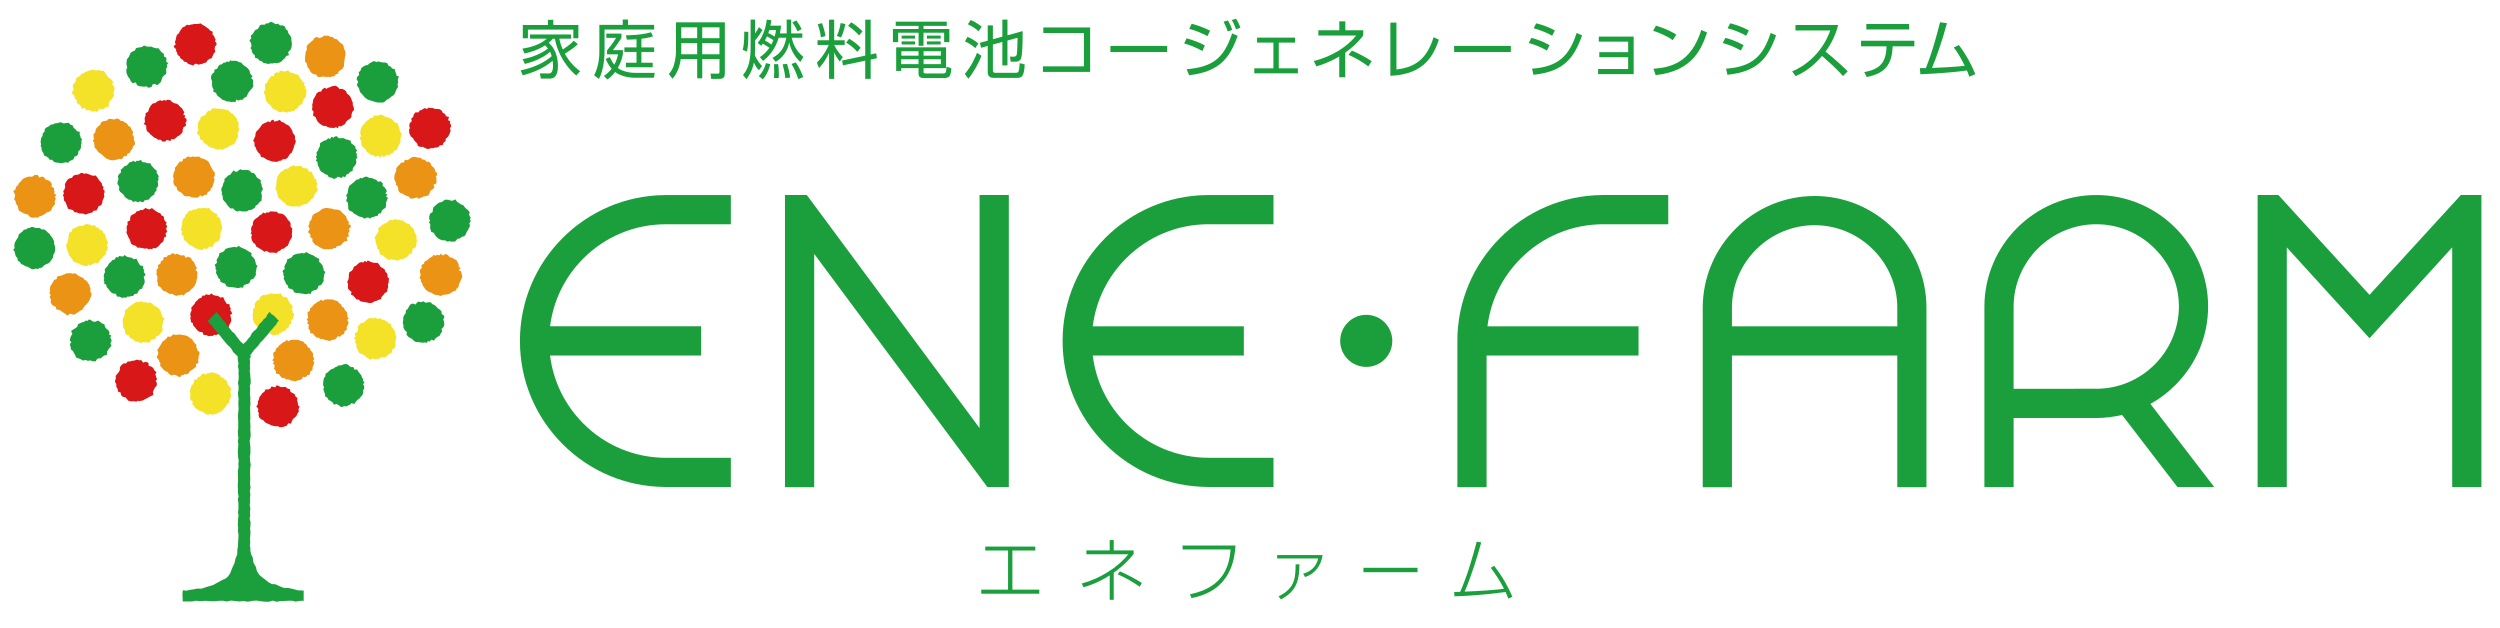 <?xml version="1.0" encoding="utf-8"?>
<!-- Generator: Adobe Illustrator 15.1.0, SVG Export Plug-In . SVG Version: 6.00 Build 0)  -->
<!DOCTYPE svg PUBLIC "-//W3C//DTD SVG 1.1//EN" "http://www.w3.org/Graphics/SVG/1.1/DTD/svg11.dtd">
<svg version="1.1" id="レイヤー_1" xmlns="http://www.w3.org/2000/svg" xmlns:xlink="http://www.w3.org/1999/xlink" x="0px"
	 y="0px" width="313px" height="78.667px" viewBox="0 0 313 78.667" enable-background="new 0 0 313 78.667" xml:space="preserve">
<path fill="#1A9F3C" d="M72.349,5.517c-0.567,0.575-1.471,1.103-1.639,1.199c0.728,1.327,1.583,1.943,1.919,2.191l-0.488,0.552
	c-1.791-1.568-2.454-3.422-2.671-4.614h-0.264c-0.119,0.152-0.231,0.28-0.504,0.504c0.32,0.312,1.152,1.119,1.152,2.926
	c0,0.464-0.057,1.567-1.016,1.567h-1.12l-0.128-0.655l1.048,0.008c0.224,0,0.6,0.008,0.6-0.96c0-0.224-0.04-0.544-0.056-0.631
	c-0.647,0.567-1.791,1.327-3.734,1.822l-0.264-0.615c1.871-0.384,3.15-1.12,3.893-1.783c-0.079-0.288-0.175-0.48-0.208-0.544
	c-0.606,0.544-1.63,1.136-3.157,1.519l-0.279-0.591c1.599-0.32,2.582-0.88,3.174-1.336c-0.136-0.167-0.248-0.28-0.367-0.399
	c-0.776,0.519-1.663,0.831-2.575,1.015l-0.264-0.6c0.96-0.152,2.127-0.447,3.063-1.247h-2.103V4.317h5.133v0.528h-1.472
	c0.145,0.672,0.336,1.119,0.432,1.344c0.16-0.097,0.856-0.528,1.375-1.08L72.349,5.517z M68.599,3.126V2.479h0.672v0.647h3.142
	v1.663h-0.631V3.702h-5.686v1.087h-0.64V3.126H68.599z"/>
<path fill="#1A9F3C" d="M77.967,3.11V2.447h0.664V3.11h3.27v0.592h-6.212v2.782c0,0.368-0.048,2.231-0.704,3.399l-0.6-0.456
	c0.464-0.911,0.655-1.895,0.655-2.927V3.11H77.967z M81.981,9.123l-0.12,0.608h-2.446c-0.936,0-1.847-0.304-2.406-0.712
	C76.6,9.555,76.24,9.81,76.041,9.947l-0.432-0.448c0.239-0.16,0.591-0.392,0.966-0.888c-0.398-0.464-0.614-0.927-0.742-1.239
	l0.527-0.216c0.088,0.216,0.232,0.552,0.552,0.944c0.313-0.584,0.408-1.016,0.472-1.295H76V6.317
	c0.271-0.313,0.855-1.088,1.136-1.575h-1.224V4.206h1.895v0.527c-0.247,0.432-0.816,1.224-1.071,1.544h1.248v0.511
	c-0.064,0.336-0.185,0.936-0.641,1.728c0.328,0.247,1.144,0.607,2.191,0.607H81.981z M80.302,5.933h1.599V6.5h-1.599v1.352h1.415
	v0.567h-3.352V7.852h1.329V6.5h-1.52V5.933h1.52V4.917c-0.656,0.04-0.896,0.04-1.216,0.04l-0.113-0.535
	c0.313-0.009,1.881-0.009,3.144-0.384l0.24,0.52c-0.28,0.08-0.688,0.208-1.447,0.295V5.933z"/>
<path fill="#1A9F3C" d="M90.749,9.203c0,0.584-0.359,0.672-0.632,0.672h-1.079l-0.08-0.664l0.936,0.016
	c0.136,0,0.185-0.096,0.185-0.216V7.396h-2.159v2.407h-0.632V7.396h-2.063c-0.145,1.16-0.584,1.975-1.031,2.463l-0.456-0.584
	c0.184-0.224,0.479-0.591,0.64-1.135c0.16-0.568,0.256-1.223,0.256-1.656V2.798h6.116V9.203z M87.287,5.389h-1.991V6.38
	c0,0.287,0,0.32-0.008,0.415h1.999V5.389z M87.287,3.421h-1.991v1.359h1.991V3.421z M90.078,3.421h-2.159v1.359h2.159V3.421z
	 M90.078,5.389h-2.159v1.407h2.159V5.389z"/>
<path fill="#1A9F3C" d="M92.985,6.245c0.072-0.264,0.2-0.776,0.2-2.279l0.504,0.024c0,1.319-0.024,1.767-0.168,2.47L92.985,6.245z
	 M93.024,9.387c0.345-0.432,0.952-1.199,0.952-3.31V2.455h0.56v1.727c0.104-0.128,0.192-0.248,0.488-0.792l0.432,0.368
	c-0.12,0.192-0.439,0.752-0.92,1.304v1.023c0,0.256-0.008,0.583-0.023,0.848c0.04,0.095,0.344,0.775,0.896,1.342l-0.4,0.528
	c-0.151-0.176-0.335-0.384-0.623-0.967c-0.2,1.103-0.735,1.815-0.936,2.079L93.024,9.387z M94.864,5.38
	C95.528,4.549,95.872,3.518,96,2.455l0.575,0.072c-0.048,0.312-0.071,0.472-0.12,0.687h1.336c-0.032,0.296-0.064,0.568-0.152,0.968
	h0.855V2.455h0.56v1.599c0,0.032,0,0.08,0.009,0.128h1.391v0.544h-1.327c0.096,0.504,0.416,1.583,1.463,2.398l-0.399,0.632
	c-0.416-0.4-1.096-1.151-1.383-2.439c-0.208,1.12-0.88,1.959-1.695,2.423l-0.4-0.496c0.696-0.376,1.479-0.967,1.728-2.518h-0.943
	c-0.479,1.535-1.264,2.35-1.967,2.902l-0.392-0.472c0.231-0.16,0.679-0.447,1.19-1.167c-0.224-0.168-0.455-0.313-0.823-0.521
	c-0.056,0.08-0.096,0.128-0.2,0.264L94.864,5.38z M95.007,9.546c0.433-0.488,0.68-0.912,0.904-1.647l0.535,0.144
	c-0.359,1.239-0.735,1.655-0.943,1.879L95.007,9.546z M96.823,5.028c-0.24-0.168-0.592-0.367-0.8-0.471
	c-0.048,0.111-0.119,0.272-0.256,0.504c0.272,0.135,0.624,0.383,0.799,0.519C96.639,5.444,96.703,5.333,96.823,5.028 M96.311,3.766
	c-0.024,0.08-0.048,0.168-0.12,0.376c0.185,0.08,0.56,0.272,0.792,0.432c0.096-0.312,0.144-0.568,0.184-0.808H96.311z M96.887,9.771
	c0.023-0.2,0.048-0.392,0.048-0.848c0-0.44-0.024-0.655-0.04-0.879l0.527-0.016c0.072,0.424,0.088,0.952,0.088,1.383
	c0,0.144-0.008,0.248-0.016,0.352L96.887,9.771z M98.317,9.771c-0.055-0.72-0.263-1.447-0.335-1.711l0.552-0.072
	c0.112,0.336,0.336,1.127,0.392,1.735L98.317,9.771z M99.958,9.907c-0.28-0.808-0.496-1.28-0.864-1.903l0.544-0.184
	c0.152,0.224,0.592,0.895,0.928,1.823L99.958,9.907z M99.837,3.917c-0.112-0.296-0.4-0.815-0.632-1.104l0.486-0.263
	c0.289,0.376,0.465,0.647,0.673,1.111L99.837,3.917z"/>
<path fill="#1A9F3C" d="M102.353,5.628V5.045h1.447V2.462h0.64v2.583h1.312v0.583h-1.312v0.009c0.328,0.631,0.592,1.023,1.079,1.511
	l-0.384,0.567c-0.367-0.495-0.527-0.775-0.695-1.135v3.294h-0.64V6.612c-0.399,0.856-0.76,1.367-1.255,1.919l-0.272-0.688
	c0.928-0.919,1.392-1.983,1.487-2.215H102.353z M102.777,4.669c-0.073-0.584-0.176-1-0.392-1.631l0.526-0.144
	c0.208,0.552,0.345,1.047,0.441,1.615L102.777,4.669z M104.776,4.501c0.319-0.679,0.439-1.399,0.479-1.615l0.584,0.12
	c-0.168,0.856-0.376,1.351-0.536,1.679L104.776,4.501z M109.701,6.668l0.087,0.623l-0.782,0.168v2.415h-0.68V7.596l-2.79,0.583
	l-0.104-0.6l2.895-0.615V2.462h0.68V6.82L109.701,6.668z M107.327,6.492c-0.336-0.392-0.696-0.728-1.392-1.16l0.384-0.479
	c0.592,0.351,0.968,0.647,1.439,1.135L107.327,6.492z M107.558,4.429c-0.567-0.632-1.063-0.976-1.375-1.183l0.384-0.456
	c0.248,0.144,0.72,0.432,1.415,1.135L107.558,4.429z"/>
<path fill="#1A9F3C" d="M118.534,3.237h-2.91v0.392h3.238v1.647h-0.656V4.102h-2.582v1.631h-0.616V4.102h-2.559v1.175h-0.655V3.629
	h3.214V3.237h-2.862V2.71h6.389V3.237z M118.446,8.531h-2.814v0.416c0,0.176,0,0.248,0.256,0.248h2.167
	c0.352,0,0.415-0.072,0.455-0.84l0.608,0.201c-0.032,0.335-0.098,0.735-0.185,0.903c-0.136,0.28-0.567,0.312-0.647,0.312h-2.566
	c-0.32,0-0.72-0.024-0.72-0.568V8.531h-2.175v0.352h-0.624V5.924h6.245V8.531z M115,7.419h-2.175v0.608H115V7.419z M115,6.413h-2.15
	v0.56H115V6.413z M114.568,4.83h-1.688V4.461h1.688V4.83z M114.568,5.564h-1.688V5.181h1.688V5.564z M117.798,6.413h-2.167v0.56
	h2.167V6.413z M117.798,7.419h-2.167v0.608h2.167V7.419z M117.774,4.83h-1.728V4.461h1.728V4.83z M117.774,5.564h-1.728V5.181h1.728
	V5.564z"/>
<path fill="#1A9F3C" d="M120.792,9.258c0.872-1.015,1.344-2.159,1.527-2.638l0.56,0.36c-0.336,0.919-1.056,2.19-1.646,2.878
	L120.792,9.258z M122.112,6.021c-0.439-0.384-0.768-0.592-1.303-0.84l0.327-0.567c0.512,0.216,0.928,0.472,1.352,0.823
	L122.112,6.021z M122.512,3.91c-0.2-0.184-0.584-0.52-1.336-0.871l0.353-0.536c0.287,0.12,0.671,0.288,1.391,0.839L122.512,3.91z
	 M125.495,4.589V2.455h0.64v1.967l1.902-0.528c0,0.368,0.008,2.607-0.16,3.262c-0.039,0.176-0.136,0.568-0.728,0.568h-0.615
	l-0.08-0.632h0.487c0.272,0,0.328-0.144,0.36-0.272c0.072-0.295,0.088-1.71,0.096-2.094l-1.263,0.351v3.111h-0.64V5.253
	l-1.184,0.319v3.27c0,0.168,0.048,0.272,0.327,0.272h2.567c0.264,0,0.304-0.128,0.336-0.215c0.04-0.104,0.088-0.369,0.128-0.992
	l0.623,0.16c-0.063,1.511-0.376,1.679-0.928,1.679h-2.982c-0.567,0-0.719-0.352-0.719-0.704V5.756l-0.832,0.224l-0.151-0.616
	l0.983-0.272v-1.91h0.647v1.735L125.495,4.589z"/>
<polygon fill="#1A9F3C" points="136.485,3.438 136.485,9.003 130.577,9.003 130.577,8.307 135.709,8.307 135.709,4.133 
	130.625,4.133 130.625,3.438 "/>
<rect x="139.025" y="5.749" fill="#1A9F3C" width="7.101" height="0.768"/>
<path fill="#1A9F3C" d="M150.544,6.38c-0.752-0.416-1.503-0.712-2.279-0.944l0.296-0.64c0.688,0.185,1.655,0.536,2.287,0.888
	L150.544,6.38z M148.57,8.667c3.302-0.289,4.661-1.392,5.692-4.486l0.688,0.304c-1.031,2.958-2.423,4.501-6.068,4.933L148.57,8.667z
	 M151.176,4.518c-0.616-0.328-1.376-0.656-2.279-0.911l0.304-0.64c1.056,0.287,1.84,0.647,2.303,0.871L151.176,4.518z
	 M153.703,3.941c-0.104-0.376-0.144-0.463-0.512-1.223l0.544-0.16c0.279,0.48,0.384,0.695,0.535,1.191L153.703,3.941z
	 M154.766,3.669c-0.32-0.768-0.352-0.855-0.544-1.159l0.527-0.168c0.152,0.24,0.313,0.488,0.552,1.127L154.766,3.669z"/>
<polygon fill="#1A9F3C" points="162.141,4.709 162.141,5.333 160.103,5.333 160.103,8.555 162.494,8.555 162.494,9.179 
	157.041,9.179 157.041,8.555 159.431,8.555 159.431,5.333 157.384,5.333 157.384,4.709 "/>
<path fill="#1A9F3C" d="M168.424,9.674h-0.752V7.068c-1.216,0.735-2.311,1.079-2.862,1.239l-0.32-0.663
	c2.312-0.584,4.198-1.808,5.31-3.199h-4.741V3.79h2.622V2.67h0.752v1.12h2.247v0.647c-0.336,0.432-0.968,1.24-2.255,2.143V9.674z
	 M171.318,8.315c-0.871-0.647-1.535-1.023-2.486-1.455l0.432-0.52c0.6,0.248,1.768,0.824,2.471,1.32L171.318,8.315z"/>
<path fill="#1A9F3C" d="M174.832,8.699c2.743-0.304,3.926-1.719,4.654-4.045l0.663,0.319c-0.632,1.791-1.679,4.342-6.076,4.518V2.83
	h0.759V8.699z"/>
<rect x="182.057" y="5.749" fill="#1A9F3C" width="7.101" height="0.768"/>
<path fill="#1A9F3C" d="M193.672,6.324c-0.976-0.519-1.239-0.632-2.271-0.943l0.328-0.64c0.592,0.152,1.423,0.424,2.279,0.912
	L193.672,6.324z M191.817,8.595c3.311-0.224,4.661-1.631,5.581-4.47l0.68,0.304c-1.008,2.822-2.255,4.534-6.093,4.934L191.817,8.595
	z M194.335,4.477c-0.976-0.56-1.919-0.823-2.326-0.943l0.327-0.616c0.472,0.12,1.344,0.352,2.327,0.895L194.335,4.477z"/>
<polygon fill="#1A9F3C" points="204.535,4.581 204.535,9.283 200.082,9.283 200.082,8.643 203.846,8.643 203.846,7.156 
	200.233,7.156 200.233,6.532 203.846,6.532 203.846,5.213 200.169,5.213 200.169,4.581 "/>
<path fill="#1A9F3C" d="M209.423,5.029c-0.655-0.512-1.87-1.007-2.454-1.175l0.359-0.64c0.137,0.04,1.447,0.416,2.543,1.12
	L209.423,5.029z M207.009,8.611c2.255-0.16,4.749-0.848,5.996-4.861l0.72,0.319c-0.64,1.84-1.679,4.83-6.437,5.334L207.009,8.611z"
	/>
<path fill="#1A9F3C" d="M217.959,6.324c-0.976-0.519-1.239-0.632-2.271-0.943l0.328-0.64c0.592,0.152,1.423,0.424,2.279,0.912
	L217.959,6.324z M216.104,8.595c3.311-0.224,4.661-1.631,5.582-4.47l0.679,0.304c-1.008,2.822-2.255,4.534-6.093,4.934
	L216.104,8.595z M218.623,4.477c-0.976-0.56-1.919-0.823-2.326-0.943l0.327-0.616c0.472,0.12,1.344,0.352,2.327,0.895L218.623,4.477
	z"/>
<path fill="#1A9F3C" d="M224.377,8.939c1.343-0.536,3.678-2.071,4.773-5.125h-4.357V3.126h5.341
	c-0.296,1.208-0.84,2.343-1.583,3.334c0.968,0.776,1.903,1.591,2.782,2.471l-0.592,0.591c-0.447-0.503-1.031-1.135-2.622-2.518
	c-0.903,1.071-2.007,1.975-3.303,2.526L224.377,8.939z"/>
<path fill="#1A9F3C" d="M239.678,5.102v0.695h-2.719c-0.08,2.271-0.919,3.382-3.238,3.846l-0.319-0.624
	c2.022-0.335,2.758-1.279,2.79-3.222h-3.19V5.102H239.678z M239.014,3.693h-5.349V3.005h5.349V3.693z"/>
<path fill="#1A9F3C" d="M245.248,5.637c0.831,1.079,1.527,2.334,2.07,3.646l-0.768,0.32c-0.071-0.224-0.12-0.384-0.287-0.776
	c-1.056,0.152-3.055,0.352-5.829,0.472l-0.072-0.768c0.312,0.008,0.488,0.008,0.752,0c0.896-2.223,1.503-4.653,1.774-5.741
	l0.872,0.112c-0.6,2.247-1.375,4.398-1.871,5.605c2.471-0.096,3.822-0.232,4.102-0.264c-0.399-0.799-0.831-1.591-1.375-2.302
	L245.248,5.637z"/>
<polygon fill="#1A9F3C" points="129.62,68.431 129.62,68.924 126.75,68.924 126.75,73.824 130.119,73.824 130.119,74.333 
	122.855,74.333 122.855,73.824 126.21,73.824 126.21,68.924 123.354,68.924 123.354,68.431 "/>
<path fill="#1A9F3C" d="M142.69,73.46c-0.865-0.621-1.849-1.164-2.754-1.557l0.271-0.375c0.697,0.289,2.109,1.026,2.747,1.459
	L142.69,73.46z M139.437,75.091h-0.502v-3.055c-1.538,0.984-2.757,1.339-3.293,1.488l-0.201-0.47
	c2.241-0.586,4.551-2.034,5.826-3.663h-5.251v-0.478h2.919v-1.298h0.502v1.298h2.494v0.444c-0.326,0.418-1.048,1.315-2.494,2.346
	V75.091z"/>
<path fill="#1A9F3C" d="M154.687,68.296c-0.121,1.7-0.56,5.645-5.513,6.584l-0.182-0.484c4.455-0.879,4.943-3.91,5.078-5.606h-6.01
	v-0.493H154.687z"/>
<path fill="#1A9F3C" d="M160.077,74.661c2.092-1.022,2.112-2.323,2.137-4.006h0.475c-0.027,1.865-0.256,3.308-2.32,4.392
	L160.077,74.661z M165.59,69.491c-0.19,1.247-0.875,2.326-2.201,2.75l-0.234-0.422c0.368-0.095,1.541-0.44,1.885-1.901h-5.14v-0.427
	H165.59z"/>
<rect x="170.703" y="71.087" fill="#1A9F3C" width="6.771" height="0.551"/>
<path fill="#1A9F3C" d="M187.069,70.844c1.142,1.492,1.763,2.668,2.281,3.869l-0.511,0.235c-0.087-0.25-0.175-0.48-0.338-0.83
	c-3.016,0.406-5.308,0.511-6.403,0.541l-0.032-0.545c0.153,0.004,0.688-0.021,0.756-0.021c0.967-2.234,1.582-4.484,2.064-6.28
	l0.561,0.095c-0.399,1.527-1.319,4.489-2.078,6.162c1.923-0.07,4.09-0.22,4.931-0.36c-0.472-0.915-1.026-1.792-1.656-2.622
	L187.069,70.844z"/>
<polygon fill="#1A9F3C" points="308.098,24.418 296.661,36.916 285.256,24.418 282.653,24.418 282.653,26.245 282.653,60.982 
	286.305,60.982 286.305,30.976 295.315,40.863 296.661,42.351 298.015,40.863 307.015,30.976 307.015,60.982 310.672,60.982 
	310.672,26.245 310.672,24.418 "/>
<path fill="#1A9F3C" d="M252.103,48.674V38.418c0-2.747,1.082-5.341,3.031-7.302c1.973-1.96,4.564-3.041,7.32-3.041
	c2.763,0,5.354,1.084,7.313,3.041c1.953,1.948,3.03,4.518,3.033,7.253c-0.023,5.68-4.655,10.305-10.347,10.305H252.103z
	 M272.351,48.213c2.632-2.625,4.088-6.103,4.104-9.795h0.011c0-0.018,0-0.039-0.011-0.049c0.011-0.025,0.011-0.041,0.011-0.054
	h-0.011c-0.016-3.686-1.472-7.158-4.094-9.783c-2.656-2.653-6.179-4.114-9.906-4.114c-7.719,0-14.009,6.278-14.009,14v22.563h3.657
	v-8.647h10.352c1.105,0,2.188-0.138,3.23-0.384l6.93,9.029h4.606l-7.987-10.406C270.363,49.943,271.413,49.156,272.351,48.213"/>
<path fill="#1A9F3C" d="M237.541,40.853h-20.702V38.54c0-2.756,1.077-5.349,3.023-7.302c1.969-1.956,4.568-3.044,7.325-3.044
	s5.358,1.088,7.32,3.044c1.962,1.958,3.033,4.555,3.033,7.302V40.853z M227.187,24.54c-7.721,0-14.006,6.283-14.006,14v22.462h3.657
	V44.515h20.702v16.486h3.652V38.54c0-3.727-1.455-7.238-4.101-9.885C234.429,26.004,230.914,24.54,227.187,24.54"/>
<polygon fill="#1A9F3C" points="122.642,53.599 101.013,24.418 98.278,24.418 98.278,26.245 98.278,60.996 101.938,60.996 
	101.938,31.787 123.619,60.979 126.303,60.979 126.303,59.14 126.303,24.418 122.642,24.418 "/>
<path fill="#1A9F3C" d="M151.148,24.418v0.003c-10.003,0.091-18.111,8.245-18.111,18.264c0,4.888,1.898,9.48,5.355,12.933
	c3.414,3.415,7.936,5.307,12.756,5.348v0.005h8.293v-3.656h-8.123c-3.911,0-7.583-1.52-10.342-4.283
	c-2.324-2.33-3.767-5.301-4.164-8.516h18.915v-3.662h-18.915c0.397-3.206,1.84-6.172,4.159-8.493
	c2.758-2.761,6.426-4.285,10.347-4.285h8.123v-3.657H151.148z"/>
<path fill="#1A9F3C" d="M200.573,24.418v0.003c-9.995,0.091-18.11,8.243-18.11,18.264v18.316h3.656V44.515h19.026v-3.662h-18.917
	c0.403-3.206,1.841-6.172,4.166-8.493c2.76-2.761,6.441-4.285,10.344-4.285h8.127v-3.657H200.573z"/>
<path fill="#1A9F3C" d="M83.377,28.076h8.124v-3.654h-8.288v0.004c-9.998,0.09-18.117,8.243-18.117,18.259
	c0,4.888,1.901,9.48,5.359,12.933c3.413,3.412,7.937,5.306,12.758,5.349v0.004h8.288v-3.655h-8.124
	c-3.904,0-7.587-1.521-10.339-4.284c-2.327-2.33-3.773-5.303-4.171-8.518h18.915v-3.664H68.868c0.403-3.201,1.842-6.166,4.164-8.488
	C75.791,29.599,79.462,28.076,83.377,28.076"/>
<path fill="#1A9F3C" d="M174.315,42.688c0,1.798-1.458,3.249-3.259,3.249c-1.802,0-3.263-1.451-3.263-3.249
	c0-1.803,1.461-3.271,3.263-3.271C172.857,39.417,174.315,40.885,174.315,42.688"/>
<polygon fill="#EA9315" points="16.732,17.44 16.878,17.745 16.891,18.086 16.647,18.327 16.589,18.625 16.378,18.849 
	16.248,19.126 15.965,19.254 15.836,19.543 15.485,19.558 15.333,19.857 15.107,19.934 14.872,19.876 14.663,19.992 14.449,20.006 
	14.263,20.062 13.939,20.068 13.635,19.975 13.358,19.872 13.119,19.687 12.902,19.494 12.678,19.283 12.434,19.14 12.233,18.949 
	12.087,18.701 11.861,18.496 11.82,18.267 11.805,18.026 11.764,17.802 11.599,17.609 11.757,17.44 11.719,17.121 11.699,16.806 
	11.935,16.57 11.962,16.264 12.104,16.006 12.325,15.804 12.564,15.605 12.658,15.306 12.946,15.177 13.237,15.137 13.434,15.046 
	13.611,14.882 13.856,14.894 14.081,14.911 14.257,14.98 14.571,14.845 14.882,14.89 15.114,15.129 15.426,15.177 15.654,15.343 
	15.914,15.475 16.044,15.745 16.33,15.885 16.445,16.185 16.606,16.412 16.653,16.626 16.589,16.861 16.715,17.058 16.787,17.267 
	"/>
<polygon fill="#EA9315" points="6.861,24.598 6.986,24.914 6.84,25.195 6.888,25.531 6.691,25.792 6.504,26.027 6.421,26.344 
	6.15,26.509 5.859,26.592 5.633,26.787 5.379,26.914 5.197,27.033 4.968,27.04 4.797,27.237 4.544,27.241 4.366,27.232 
	4.033,27.261 3.716,27.134 3.521,26.877 3.234,26.787 2.942,26.717 2.714,26.546 2.406,26.424 2.289,26.135 2.24,25.838 
	2.071,25.588 1.969,25.426 1.973,25.195 1.789,25.007 1.807,24.774 1.898,24.602 1.851,24.285 1.659,23.945 1.95,23.702 
	1.998,23.398 2.257,23.185 2.375,22.91 2.6,22.725 2.78,22.478 3.029,22.306 3.303,22.199 3.528,22.128 3.757,22.104 3.971,22.13 
	4.173,22.053 4.353,21.887 4.729,21.916 4.934,22.239 5.274,22.093 5.562,22.254 5.743,22.51 6.054,22.569 6.317,22.752 
	6.485,23.044 6.452,23.379 6.767,23.548 6.747,23.795 6.84,23.993 6.78,24.239 7.089,24.415 "/>
<polygon fill="#EA9315" points="43.19,7.08 43.155,7.38 43.11,7.677 43.071,7.985 43.066,8.279 42.926,8.557 42.708,8.752 
	42.424,8.908 42.333,9.21 42.036,9.321 41.828,9.565 41.579,9.565 41.375,9.662 41.146,9.612 40.915,9.633 40.752,9.628 
	40.433,9.583 40.13,9.633 39.781,9.628 39.59,9.339 39.286,9.286 38.999,9.144 38.825,8.893 38.698,8.619 38.49,8.398 38.451,8.104 
	38.384,7.893 38.18,7.734 38.199,7.499 38.18,7.27 38.206,7.089 38.243,6.79 38.27,6.492 38.421,6.225 38.382,5.898 38.506,5.598 
	38.758,5.399 38.974,5.21 39.199,5.026 39.367,4.755 39.683,4.614 39.934,4.764 40.169,4.708 40.383,4.63 40.568,4.452 
	40.738,4.487 41.06,4.452 41.354,4.601 41.659,4.635 41.89,4.856 42.189,4.919 42.393,5.138 42.6,5.35 42.863,5.508 43.024,5.782 
	43.066,6.083 43.162,6.272 43.242,6.472 43.257,6.71 43.242,6.904 "/>
<polygon fill="#EA9315" points="24.895,44.476 24.86,44.789 24.801,45.085 24.851,45.412 24.538,45.597 24.534,45.945 
	24.285,46.117 24.057,46.308 23.804,46.443 23.64,46.694 23.396,46.878 23.124,46.824 22.955,46.947 22.744,46.97 22.553,47.207 
	22.293,47.145 22.031,46.958 21.747,46.916 21.414,47.001 21.151,46.792 20.955,46.561 20.684,46.453 20.451,46.262 20.26,46.031 
	20.045,45.802 20.081,45.47 19.935,45.287 19.9,45.067 19.723,44.884 19.606,44.642 19.755,44.466 19.821,44.173 19.687,43.838 
	19.882,43.551 20.035,43.301 20.191,43.044 20.337,42.776 20.585,42.615 20.814,42.412 20.995,42.134 21.329,42.164 21.522,42.042 
	21.692,41.841 21.944,41.933 22.149,41.917 22.342,41.876 22.661,41.898 22.958,41.957 23.27,42.003 23.552,42.126 23.773,42.311 
	24.042,42.471 24.199,42.727 24.372,42.955 24.593,43.176 24.576,43.477 24.672,43.676 24.729,43.904 24.944,44.039 24.993,44.299 
	"/>
<polygon fill="#EA9315" points="39.178,45.102 39.355,45.432 39.241,45.732 39.122,46.014 39.134,46.333 38.836,46.517 
	38.808,46.873 38.486,46.98 38.285,47.207 37.951,47.171 37.776,47.478 37.575,47.582 37.343,47.597 37.143,47.69 36.912,47.751 
	36.742,47.687 36.436,47.644 36.158,47.498 35.849,47.51 35.586,47.34 35.302,47.312 35.09,47.078 34.921,46.832 34.555,46.775 
	34.53,46.417 34.305,46.176 34.361,45.937 34.373,45.681 34.153,45.522 34.315,45.281 34.09,45.109 34.298,44.824 34.234,44.506 
	34.212,44.154 34.499,43.967 34.541,43.652 34.797,43.471 34.974,43.223 35.204,43.059 35.431,42.869 35.699,42.75 35.888,42.564 
	36.145,42.744 36.337,42.585 36.564,42.552 36.753,42.531 37.045,42.563 37.357,42.55 37.642,42.685 37.953,42.75 38.159,43.003 
	38.399,43.162 38.517,43.457 38.78,43.599 38.883,43.867 39.101,44.102 39.193,44.289 39.185,44.507 39.221,44.74 39.375,44.94 "/>
<polygon fill="#EA9315" points="24.672,34.401 24.699,34.699 24.625,35.003 24.563,35.304 24.466,35.595 24.313,35.855 
	24.12,36.073 23.884,36.264 23.703,36.495 23.417,36.604 23.172,36.766 23.01,36.998 22.737,36.869 22.526,36.963 22.305,36.954 
	22.135,37.053 21.833,36.958 21.569,36.79 21.231,36.797 20.974,36.642 20.732,36.478 20.423,36.399 20.247,36.167 20.067,35.927 
	19.769,35.769 19.755,35.43 19.671,35.222 19.707,35.003 19.693,34.778 19.699,34.564 19.585,34.397 19.609,34.076 19.595,33.778 
	19.82,33.546 19.772,33.184 20.073,33.019 20.15,32.72 20.423,32.558 20.507,32.184 20.859,32.191 21.02,31.944 21.287,31.944 
	21.477,31.752 21.712,31.711 21.931,31.872 22.135,31.767 22.428,31.889 22.731,32.006 23.045,31.935 23.227,32.263 23.61,32.147 
	23.915,32.319 24.042,32.604 24.271,32.801 24.402,33.078 24.51,33.346 24.658,33.546 24.478,33.805 24.672,34.002 24.752,34.227 
	"/>
<polygon fill="#EA9315" points="57.835,34.408 57.869,34.737 57.706,35.038 57.606,35.325 57.453,35.584 57.411,35.911 
	57.192,36.125 57.019,36.407 56.708,36.495 56.476,36.662 56.206,36.802 56.007,36.867 55.772,36.887 55.568,36.891 55.35,36.981 
	55.149,37.054 54.857,36.953 54.561,36.931 54.27,36.825 54.013,36.648 53.718,36.557 53.469,36.407 53.24,36.208 53.084,35.959 
	52.925,35.714 52.833,35.429 52.689,35.253 52.721,35.011 52.525,34.837 52.6,34.605 52.669,34.408 52.585,34.084 52.585,33.778 
	52.804,33.538 52.772,33.184 53.074,33.014 53.17,32.739 53.465,32.598 53.663,32.405 53.901,32.236 54.143,32.1 54.304,31.908 
	54.567,32.014 54.768,31.886 55.015,31.987 55.17,31.767 55.468,31.987 55.787,31.788 56.083,31.935 56.295,32.197 56.597,32.27 
	56.863,32.428 57.141,32.567 57.295,32.843 57.43,33.093 57.432,33.42 57.677,33.569 57.436,33.826 57.732,33.984 57.784,34.234 "/>
<polygon fill="#EA9315" points="26.754,22.184 26.861,22.504 26.775,22.808 26.674,23.088 26.607,23.386 26.401,23.624 
	26.295,23.903 26.021,24.044 25.886,24.371 25.564,24.418 25.333,24.616 25.062,24.447 24.878,24.654 24.674,24.758 24.455,24.738 
	24.27,24.737 23.974,24.689 23.688,24.561 23.375,24.591 23.081,24.518 22.868,24.304 22.674,24.092 22.392,23.965 22.179,23.76 
	22.135,23.442 21.896,23.262 21.747,23.064 21.712,22.825 21.718,22.596 21.761,22.355 21.671,22.199 21.696,21.872 21.761,21.58 
	21.91,21.32 21.904,20.992 22.121,20.75 22.309,20.515 22.457,20.238 22.81,20.234 22.931,19.892 23.247,19.832 23.392,19.645 
	23.645,19.593 23.866,19.707 24.091,19.573 24.271,19.636 24.581,19.621 24.919,19.593 25.171,19.815 25.439,19.864 25.736,20.002 
	26.021,20.166 26.191,20.387 26.316,20.678 26.439,20.927 26.588,21.183 26.686,21.395 26.865,21.554 26.893,21.787 26.893,22.012 
	"/>
<polygon fill="#EA9315" points="54.646,22.292 54.637,22.619 54.641,22.963 54.272,23.127 54.391,23.498 54.142,23.705 
	53.892,23.878 53.781,24.193 53.631,24.471 53.327,24.554 53.033,24.596 52.839,24.707 52.625,24.773 52.43,24.899 52.229,24.716 
	52.012,24.773 51.713,24.857 51.387,24.862 51.168,24.603 50.884,24.513 50.623,24.396 50.393,24.229 50.084,24.135 49.881,23.887 
	49.849,23.561 49.757,23.293 49.565,23.13 49.593,22.883 49.472,22.69 49.379,22.469 49.368,22.307 49.379,21.969 49.479,21.675 
	49.606,21.396 49.614,21.083 49.793,20.813 50.038,20.612 50.213,20.359 50.57,20.35 50.692,19.999 51.045,20.048 51.238,19.912 
	51.419,19.791 51.612,19.672 51.84,19.637 52.033,19.664 52.34,19.735 52.655,19.757 52.883,19.967 53.199,20.006 53.4,20.251 
	53.732,20.251 53.937,20.507 54.048,20.786 54.297,20.978 54.457,21.229 54.481,21.451 54.689,21.621 54.722,21.918 54.56,22.128 
	"/>
<polygon fill="#EA9315" points="11.459,36.734 11.415,37.079 11.28,37.363 11.184,37.65 11.006,37.887 10.829,38.1 10.601,38.3 
	10.447,38.542 10.29,38.789 10.025,38.903 9.806,39.092 9.607,39.179 9.411,39.343 9.161,39.398 8.941,39.305 8.762,39.277 
	8.446,39.503 8.151,39.269 7.896,39.119 7.652,38.938 7.396,38.781 7.064,38.754 6.981,38.419 6.685,38.29 6.458,38.083 
	6.337,37.788 6.387,37.546 6.295,37.342 6.226,37.132 6.366,36.891 6.191,36.735 6.258,36.438 6.25,36.116 6.299,35.82 
	6.486,35.578 6.625,35.314 6.771,35.054 7.075,34.947 7.18,34.615 7.482,34.539 7.766,34.481 7.964,34.369 8.181,34.313 
	8.36,34.182 8.575,34.248 8.762,34.178 9.072,34.282 9.375,34.203 9.638,34.369 9.863,34.564 10.133,34.674 10.411,34.791 
	10.601,35.038 10.86,35.172 11.021,35.43 11.191,35.671 11.237,35.892 11.329,36.104 11.317,36.329 11.325,36.569 "/>
<polygon fill="#EA9315" points="43.678,28.614 43.768,28.949 43.591,29.232 43.685,29.57 43.382,29.756 43.497,30.15 43.13,30.235 
	42.898,30.427 42.733,30.67 42.465,30.774 42.16,30.823 42.035,31.087 41.807,31.024 41.621,31.18 41.382,31.166 41.212,31.222 
	40.913,31.18 40.588,31.207 40.297,31.1 40.03,30.965 39.778,30.788 39.501,30.681 39.289,30.441 39.105,30.213 39.119,29.87 
	38.836,29.674 38.874,29.427 38.76,29.223 38.545,29.059 38.694,28.827 38.789,28.635 38.592,28.326 38.738,28.035 38.76,27.729 
	38.992,27.512 39.036,27.204 39.185,26.921 39.418,26.729 39.689,26.607 39.95,26.48 40.19,26.285 40.369,26.141 40.592,26.084 
	40.809,26.036 41.039,26.044 41.218,26.092 41.523,26.115 41.821,26.22 42.115,26.245 42.424,26.276 42.692,26.447 42.883,26.671 
	43.102,26.864 43.322,27.062 43.403,27.352 43.523,27.63 43.699,27.793 43.613,28.066 43.912,28.188 43.897,28.471 "/>
<polygon fill="#EA9315" points="43.463,40.043 43.65,40.375 43.539,40.672 43.408,40.95 43.424,41.28 43.13,41.461 43.091,41.806 
	42.775,41.92 42.578,42.146 42.24,42.111 42.07,42.412 41.87,42.523 41.627,42.532 41.439,42.629 41.201,42.698 41.036,42.617 
	40.73,42.585 40.454,42.439 40.135,42.45 39.875,42.273 39.591,42.245 39.376,42.013 39.207,41.771 38.857,41.712 38.816,41.359 
	38.597,41.119 38.648,40.874 38.667,40.625 38.44,40.465 38.604,40.226 38.384,40.05 38.587,39.757 38.531,39.435 38.506,39.095 
	38.79,38.911 38.829,38.596 39.085,38.407 39.254,38.166 39.501,37.996 39.726,37.81 39.995,37.686 40.177,37.511 40.439,37.686 
	40.63,37.524 40.855,37.494 41.04,37.473 41.333,37.494 41.652,37.49 41.936,37.625 42.245,37.686 42.444,37.942 42.687,38.106 
	42.812,38.397 43.07,38.54 43.18,38.81 43.395,39.044 43.484,39.229 43.48,39.446 43.507,39.677 43.663,39.882 "/>
<polygon fill="#F4E228" points="38.347,11.5 38.343,11.792 38.306,12.119 38.073,12.358 37.914,12.615 37.887,12.926 37.634,13.109 
	37.387,13.296 37.249,13.555 36.979,13.665 36.784,13.938 36.529,13.87 36.335,14.032 36.089,13.968 35.899,14.135 35.719,14.032 
	35.408,13.968 35.081,14.065 34.793,13.956 34.543,13.771 34.239,13.688 34.028,13.464 33.879,13.201 33.644,13.017 33.44,12.81 
	33.298,12.542 33.246,12.312 33.211,12.104 33.193,11.877 33.054,11.687 33.041,11.475 33.218,11.174 33.176,10.865 33.193,10.517 
	33.464,10.325 33.561,10.041 33.762,9.816 33.886,9.542 34.27,9.537 34.368,9.189 34.659,9.042 34.911,9.13 35.029,8.839 
	35.31,8.875 35.537,8.938 35.735,8.942 36.062,8.789 36.308,9.085 36.599,9.113 36.872,9.228 37.149,9.3 37.426,9.474 37.526,9.766 
	37.754,9.965 37.887,10.226 38.163,10.416 38.029,10.688 38.27,10.834 38.201,11.101 38.399,11.297 "/>
<polygon fill="#F4E228" points="52.23,30.071 52.136,30.373 52.136,30.674 52.04,30.986 51.7,31.117 51.607,31.428 51.55,31.731 
	51.238,31.817 51.077,32.066 50.84,32.247 50.584,32.37 50.389,32.453 50.144,32.443 49.961,32.554 49.746,32.652 49.585,32.589 
	49.279,32.519 48.97,32.455 48.644,32.554 48.384,32.361 48.157,32.173 47.931,31.991 47.629,31.889 47.519,31.594 47.44,31.3 
	47.204,31.086 47.235,30.85 47.127,30.661 47.079,30.456 47.008,30.217 47.014,30.057 46.906,29.739 47.077,29.452 47.25,29.209 
	47.405,28.938 47.325,28.572 47.617,28.388 47.806,28.18 48.069,28.045 48.319,27.91 48.579,27.761 48.728,27.563 48.949,27.512 
	49.184,27.602 49.396,27.432 49.57,27.492 49.881,27.508 50.175,27.58 50.485,27.623 50.708,27.827 50.969,27.983 51.269,28.048 
	51.395,28.33 51.651,28.499 51.803,28.758 51.904,29.036 51.977,29.243 52.132,29.424 52.158,29.649 52.119,29.901 "/>
<polygon fill="#F4E228" points="29.93,16.113 29.882,16.421 29.724,16.696 29.841,17.023 29.72,17.319 29.554,17.558 29.47,17.881 
	29.197,18.078 28.933,18.199 28.643,18.311 28.435,18.51 28.209,18.561 28.009,18.656 27.789,18.738 27.563,18.666 27.386,18.766 
	27.069,18.693 26.789,18.566 26.494,18.488 26.21,18.41 25.99,18.199 25.764,18.018 25.494,17.885 25.404,17.596 25.064,17.46 
	25.016,17.148 24.951,16.951 24.725,16.806 24.679,16.514 24.878,16.298 24.778,16.117 24.788,15.795 24.778,15.475 24.887,15.185 
	25.076,14.936 25.155,14.634 25.439,14.506 25.73,14.371 25.871,14.076 26.082,13.866 26.402,13.855 26.508,13.604 26.754,13.578 
	26.997,13.554 27.208,13.615 27.381,13.608 27.693,13.627 27.968,13.677 28.265,13.745 28.576,13.796 28.781,14.011 29.005,14.212 
	29.267,14.353 29.409,14.599 29.633,14.81 29.716,15.106 29.824,15.272 29.897,15.497 29.837,15.725 29.862,15.942 "/>
<polygon fill="#F4E228" points="13.334,30.64 13.5,30.96 13.438,31.272 13.236,31.532 13.265,31.865 12.954,32.014 12.834,32.302 
	12.606,32.447 12.438,32.707 12.267,32.98 11.921,32.891 11.715,33.011 11.508,33.098 11.317,33.263 11.063,33.108 10.922,33.305 
	10.584,33.282 10.27,33.227 10.014,33.061 9.743,32.943 9.455,32.872 9.155,32.714 9.021,32.427 8.834,32.193 8.647,31.976 
	8.574,31.684 8.457,31.492 8.413,31.262 8.321,31.066 8.298,30.837 8.277,30.64 8.46,30.358 8.483,30.057 8.574,29.784 
	8.603,29.479 8.647,29.157 8.958,29 9.065,28.705 9.326,28.54 9.613,28.436 9.87,28.28 10.106,28.296 10.316,28.28 10.542,28.211 
	10.726,28.048 10.904,28.055 11.213,28.111 11.501,28.259 11.841,28.169 12.042,28.436 12.329,28.529 12.506,28.768 12.808,28.88 
	12.938,29.14 13.146,29.357 13.218,29.642 13.299,29.834 13.365,30.05 13.47,30.258 13.557,30.491 "/>
<polygon fill="#F4E228" points="50.219,17.042 50.133,17.329 50.158,17.649 50.068,17.936 49.911,18.19 49.812,18.464 
	49.684,18.755 49.361,18.853 49.216,19.127 48.942,19.263 48.687,19.415 48.46,19.375 48.259,19.494 48.042,19.692 47.806,19.418 
	47.66,19.791 47.349,19.479 47.012,19.656 46.76,19.436 46.448,19.399 46.202,19.194 45.939,19.054 45.818,18.746 45.603,18.555 
	45.368,18.354 45.243,18.086 45.227,17.855 45.221,17.641 45.094,17.438 45.024,17.204 45.227,17.042 45.094,16.716 45.129,16.412 
	45.188,16.113 45.294,15.826 45.514,15.604 45.709,15.387 45.89,15.146 46.136,15 46.348,14.791 46.676,14.769 46.775,14.482 
	47.031,14.473 47.249,14.493 47.467,14.434 47.65,14.337 47.97,14.45 48.228,14.618 48.536,14.674 48.8,14.784 49.068,14.902 
	49.254,15.126 49.444,15.357 49.808,15.422 49.876,15.745 49.978,16.006 50.033,16.224 50.068,16.433 50.194,16.625 50.302,16.847 
	"/>
<polygon fill="#F4E228" points="20.406,40.333 20.352,40.638 20.275,40.941 20.388,41.261 20.26,41.55 20.07,41.779 19.874,42.013 
	19.542,42.111 19.461,42.437 19.17,42.495 18.865,42.574 18.794,42.865 18.539,42.882 18.284,42.865 18.055,42.865 17.898,42.833 
	17.583,42.949 17.303,42.786 16.98,42.775 16.757,42.574 16.512,42.402 16.248,42.291 16.122,41.984 15.789,41.898 15.654,41.628 
	15.651,41.324 15.531,41.134 15.394,40.95 15.378,40.724 15.427,40.521 15.364,40.334 15.34,40.021 15.468,39.726 15.585,39.446 
	15.641,39.163 15.651,38.831 15.942,38.662 16.112,38.441 16.362,38.27 16.606,38.106 16.845,37.923 17.054,37.805 17.289,37.859 
	17.497,37.747 17.728,37.722 17.894,37.854 18.21,37.84 18.495,37.902 18.82,37.872 19.069,38.03 19.287,38.259 19.557,38.383 
	19.791,38.557 20.014,38.762 20.13,39.036 20.212,39.306 20.274,39.519 20.373,39.722 20.618,39.9 20.441,40.142 "/>
<polygon fill="#F4E228" points="27.8,28.572 27.704,28.859 27.599,29.14 27.599,29.462 27.569,29.763 27.448,30.065 27.201,30.256 
	26.906,30.373 26.741,30.614 26.588,30.921 26.233,30.861 26.048,31.01 25.863,31.207 25.601,31.071 25.425,31.256 25.225,31.291 
	24.887,31.249 24.593,31.131 24.317,30.989 24.071,30.815 23.801,30.691 23.561,30.535 23.385,30.287 23.128,30.126 22.979,29.867 
	22.987,29.554 22.734,29.434 22.739,29.194 22.823,28.973 22.625,28.759 22.723,28.572 22.751,28.276 22.809,27.983 22.831,27.684 
	22.923,27.403 23.149,27.196 23.215,26.878 23.463,26.702 23.624,26.425 23.936,26.366 24.196,26.23 24.431,26.256 24.632,26.162 
	24.828,26.051 25.043,26.084 25.219,26.063 25.532,26.015 25.827,26.095 26.167,26.036 26.387,26.31 26.607,26.48 26.834,26.68 
	27.162,26.757 27.162,27.134 27.485,27.248 27.599,27.532 27.63,27.764 27.686,27.965 27.755,28.176 27.8,28.395 "/>
<polygon fill="#F4E228" points="39.575,23.32 39.778,23.639 39.688,23.978 39.463,24.205 39.342,24.47 39.276,24.774 38.98,24.914 
	38.825,25.16 38.611,25.354 38.385,25.533 38.088,25.575 37.88,25.658 37.663,25.71 37.507,25.939 37.274,25.772 37.09,25.836 
	36.789,25.856 36.458,25.856 36.176,25.753 35.864,25.697 35.679,25.437 35.438,25.274 35.234,25.059 34.991,24.894 34.811,24.639 
	34.748,24.348 34.685,24.134 34.659,23.923 34.486,23.73 34.523,23.49 34.571,23.33 34.602,23.009 34.61,22.698 34.679,22.413 
	34.732,22.101 34.918,21.86 35.082,21.605 35.334,21.443 35.542,21.25 35.833,21.143 36.13,21.076 36.265,20.852 36.478,20.847 
	36.671,20.696 36.911,20.743 37.073,20.834 37.399,20.771 37.707,20.771 37.946,21.025 38.255,21.069 38.542,21.132 38.66,21.485 
	39.037,21.495 39.127,21.802 39.284,22.047 39.369,22.343 39.619,22.462 39.569,22.707 39.708,22.895 39.708,23.138 "/>
<polygon fill="#F4E228" points="49.56,42.397 49.544,42.698 49.494,43 49.525,43.326 49.361,43.602 49.098,43.792 49.057,44.144 
	48.773,44.287 48.537,44.47 48.318,44.688 48.011,44.705 47.788,44.74 47.588,44.805 47.405,44.944 47.169,44.919 46.992,44.979 
	46.681,44.875 46.369,45.037 46.071,44.853 45.818,44.691 45.599,44.47 45.341,44.344 45.018,44.248 44.859,43.96 44.731,43.691 
	44.606,43.441 44.634,43.197 44.554,42.983 44.422,42.792 44.54,42.564 44.338,42.388 44.515,42.095 44.406,41.751 44.709,41.556 
	44.831,41.269 44.77,40.921 44.961,40.68 45.185,40.445 45.503,40.403 45.715,40.205 45.953,40.001 46.122,39.893 46.354,39.796 
	46.588,39.844 46.832,39.856 47.008,39.737 47.279,39.945 47.617,39.851 47.866,40.037 48.164,40.083 48.409,40.255 48.637,40.441 
	48.932,40.559 48.997,40.894 49.199,41.109 49.361,41.351 49.502,41.546 49.451,41.789 49.538,41.976 49.635,42.205 "/>
<polygon fill="#F4E228" points="36.848,39.304 36.734,39.623 36.66,39.917 36.436,40.158 36.491,40.5 36.218,40.667 36.144,40.973 
	35.875,41.134 35.719,41.389 35.423,41.48 35.181,41.662 34.991,41.75 34.818,41.918 34.571,41.892 34.373,41.986 34.169,41.955 
	33.865,41.794 33.565,41.732 33.263,41.742 32.996,41.601 32.771,41.402 32.515,41.269 32.314,41.041 32.144,40.818 31.964,40.603 
	31.771,40.355 31.724,40.142 31.625,39.914 31.694,39.691 31.582,39.482 31.68,39.319 31.682,39.003 31.667,38.691 31.921,38.462 
	31.87,38.123 31.985,37.851 32.176,37.632 32.467,37.513 32.567,37.199 32.821,36.983 33.128,36.906 33.36,36.91 33.561,36.837 
	33.779,36.817 33.994,36.714 34.177,36.781 34.475,36.797 34.77,36.804 35.137,36.714 35.317,37.053 35.586,37.209 35.927,37.206 
	36.058,37.514 36.19,37.795 36.36,38.033 36.584,38.248 36.651,38.464 36.515,38.726 36.636,38.93 36.643,39.157 "/>
<polygon fill="#F4E228" points="14.293,11.327 14.207,11.631 14.272,11.947 14.127,12.218 13.96,12.458 13.735,12.663 13.613,12.95 
	13.628,13.332 13.281,13.398 13.042,13.598 12.776,13.71 12.521,13.62 12.325,13.8 12.147,14.036 11.907,13.901 11.736,13.98 
	11.418,13.931 11.143,13.756 10.791,13.82 10.607,13.513 10.222,13.608 10.106,13.267 9.892,13.056 9.598,12.899 9.631,12.545 
	9.389,12.351 9.333,12.16 9.277,11.947 9.073,11.773 8.971,11.514 9.185,11.351 9.185,11.025 9.09,10.699 9.291,10.416 9.494,10.19 
	9.511,9.844 9.725,9.651 10.014,9.516 10.183,9.257 10.47,9.163 10.702,8.999 10.926,8.931 11.121,8.837 11.346,8.814 11.55,8.704 
	11.736,8.733 12.034,8.851 12.38,8.729 12.641,8.885 12.97,8.864 13.182,9.131 13.354,9.398 13.521,9.633 13.746,9.83 14.013,9.999 
	14.15,10.285 14.058,10.526 14.187,10.727 14.31,10.919 14.362,11.163 "/>
<polygon fill="#F4E228" points="28.891,49.256 28.941,49.572 28.825,49.857 28.704,50.142 28.657,50.454 28.421,50.64 28.264,50.88 
	28.103,51.115 27.89,51.336 27.671,51.536 27.388,51.65 27.195,51.771 26.99,51.835 26.772,51.877 26.516,51.941 26.336,51.812 
	26.028,51.947 25.715,51.805 25.466,51.615 25.196,51.48 24.906,51.406 24.66,51.23 24.424,51.053 24.268,50.8 24.064,50.57 
	24.126,50.208 23.845,50.111 23.814,49.886 23.81,49.658 23.825,49.437 23.845,49.246 23.729,48.93 23.864,48.652 23.936,48.341 
	24.13,48.123 24.285,47.871 24.317,47.534 24.679,47.478 24.801,47.208 25.107,47.12 25.262,46.814 25.508,46.765 25.743,46.896 
	25.937,46.734 26.146,46.71 26.346,46.652 26.671,46.624 26.969,46.734 27.251,46.829 27.509,46.97 27.679,47.24 27.981,47.328 
	28.174,47.545 28.435,47.708 28.469,48.029 28.615,48.269 28.763,48.423 28.93,48.615 28.882,48.857 28.819,49.082 "/>
<polygon fill="#D71718" points="13.001,24.256 13.067,24.571 12.957,24.858 12.834,25.133 12.792,25.438 12.654,25.701 
	12.346,25.803 12.23,26.091 12.063,26.365 11.72,26.375 11.529,26.627 11.305,26.646 11.104,26.721 10.896,26.794 10.674,26.874 
	10.498,26.763 10.187,26.729 9.88,26.712 9.613,26.592 9.313,26.567 9.125,26.295 8.831,26.227 8.505,26.135 8.412,25.823 
	8.293,25.532 8.18,25.277 8.018,25.111 7.986,24.865 7.99,24.662 7.86,24.421 8.006,24.254 7.917,23.943 8.085,23.684 8.166,23.386 
	8.121,23.061 8.268,22.784 8.438,22.51 8.704,22.328 9.007,22.266 9.183,22.001 9.455,21.891 9.681,21.876 9.898,21.828 
	10.084,21.678 10.298,21.633 10.497,21.752 10.806,21.71 11.085,21.804 11.358,21.917 11.644,22.008 11.981,21.969 12.198,22.236 
	12.359,22.489 12.543,22.728 12.742,22.951 12.797,23.245 12.97,23.414 12.892,23.674 13.077,23.854 13.096,24.088 "/>
<polygon fill="#D71718" points="28.816,39.435 28.917,39.779 28.962,40.072 28.889,40.375 28.729,40.615 28.643,40.922 
	28.328,41.041 28.147,41.291 28.016,41.567 27.69,41.601 27.496,41.857 27.252,41.847 27.056,41.949 26.809,41.914 26.623,42.076 
	26.437,42.041 26.113,42.095 25.828,41.949 25.494,41.929 25.337,41.574 25.016,41.556 24.768,41.417 24.576,41.201 24.403,40.968 
	24.196,40.756 24.136,40.441 23.884,40.32 23.904,40.083 23.814,39.867 23.889,39.63 23.817,39.46 23.86,39.127 23.999,38.854 
	23.939,38.532 24.151,38.284 24.352,38.051 24.487,37.784 24.702,37.612 24.892,37.386 25.19,37.292 25.373,36.987 25.616,37.03 
	25.772,36.839 26.034,36.904 26.256,36.918 26.437,36.727 26.742,36.954 27.025,37.016 27.319,37.067 27.588,37.264 27.942,37.195 
	28.077,37.514 28.217,37.77 28.379,38.03 28.74,38.1 28.768,38.425 28.895,38.62 28.836,38.851 28.976,39.036 29.062,39.271 "/>
<polygon fill="#D71718" points="37.517,50.904 37.371,51.218 37.415,51.528 37.231,51.791 37.119,52.075 36.909,52.272 
	36.682,52.466 36.546,52.736 36.422,53.044 36.076,53.001 35.903,53.298 35.672,53.375 35.464,53.442 35.244,53.485 35.002,53.485 
	34.841,53.371 34.53,53.37 34.239,53.323 33.955,53.25 33.708,53.115 33.425,53.003 33.168,52.862 32.987,52.626 32.701,52.498 
	32.461,52.279 32.376,51.966 32.412,51.718 32.29,51.513 32.347,51.296 32.29,51.091 32.093,50.917 32.286,50.587 32.286,50.277 
	32.412,50.007 32.491,49.689 32.685,49.464 32.851,49.203 33.097,49.054 33.246,48.746 33.6,48.766 33.876,48.628 33.976,48.386 
	34.204,48.425 34.452,48.501 34.641,48.231 34.826,48.291 35.112,48.452 35.438,48.466 35.753,48.434 35.975,48.638 36.293,48.725 
	36.38,49.082 36.661,49.21 36.896,49.363 37.003,49.651 37.252,49.843 37.194,50.097 37.249,50.316 37.298,50.503 37.314,50.741 "/>
<polygon fill="#D71718" points="20.797,28.676 20.934,28.99 20.72,29.252 20.825,29.583 20.526,29.759 20.5,30.082 20.346,30.322 
	20.098,30.503 19.936,30.739 19.707,30.938 19.438,31.096 19.194,31.042 19.021,31.208 18.806,31.146 18.58,31.207 18.416,31.096 
	18.093,31.126 17.813,31.058 17.521,31.008 17.206,31.01 17,30.774 16.696,30.691 16.424,30.531 16.325,30.229 16.227,29.952 
	16.066,29.689 15.993,29.491 15.902,29.294 15.823,29.073 15.886,28.859 15.867,28.676 15.853,28.366 15.987,28.103 15.951,27.757 
	16.289,27.602 16.298,27.272 16.396,26.991 16.673,26.833 16.938,26.7 17.106,26.458 17.405,26.409 17.583,26.282 17.822,26.317 
	18.02,26.195 18.199,26.035 18.386,26.118 18.697,26.22 19.021,26.05 19.291,26.265 19.535,26.447 19.799,26.607 20.076,26.7 
	20.215,26.968 20.512,27.112 20.526,27.417 20.668,27.692 20.863,27.841 20.755,28.103 20.928,28.286 20.863,28.477 "/>
<polygon fill="#D71718" points="36.572,29.036 36.535,29.35 36.564,29.653 36.411,29.939 36.259,30.18 36.159,30.458 36.038,30.752 
	35.771,30.909 35.57,31.117 35.265,31.177 35.05,31.393 34.826,31.447 34.676,31.658 34.417,31.661 34.188,31.617 34.004,31.634 
	33.685,31.613 33.42,31.414 33.083,31.513 32.838,31.318 32.591,31.169 32.335,31.009 32.062,30.845 31.957,30.562 31.709,30.376 
	31.549,30.109 31.485,29.881 31.454,29.642 31.559,29.413 31.385,29.216 31.48,29.036 31.434,28.724 31.475,28.417 31.662,28.146 
	31.67,27.869 31.776,27.58 32.023,27.366 32.286,27.196 32.48,26.981 32.747,26.848 32.948,26.607 33.215,26.728 33.397,26.572 
	33.63,26.627 33.829,26.466 34.014,26.473 34.323,26.494 34.632,26.5 34.868,26.722 35.175,26.738 35.48,26.839 35.715,27.044 
	35.892,27.265 36.041,27.517 36.259,27.732 36.393,27.989 36.37,28.225 36.416,28.432 36.588,28.614 36.572,28.859 "/>
<polygon fill="#D71718" points="27.106,5.59 26.907,5.848 26.877,6.158 26.957,6.484 26.742,6.719 26.63,6.998 26.508,7.286 
	26.198,7.385 25.975,7.561 25.801,7.833 25.504,7.896 25.304,8.001 25.085,8.036 24.878,8.095 24.674,8.022 24.466,7.966 
	24.164,8.209 23.86,8.088 23.568,8.007 23.357,7.775 23.043,7.713 22.876,7.475 22.606,7.319 22.478,7.039 22.235,6.876 
	22.172,6.584 22.052,6.399 22.041,6.139 21.848,6.003 21.74,5.739 21.996,5.59 21.899,5.258 22.003,4.957 22.061,4.655 
	22.152,4.368 22.383,4.18 22.518,3.911 22.688,3.666 22.883,3.417 23.16,3.311 23.391,3.089 23.661,3.159 23.873,3.083 
	24.085,3.055 24.305,3.003 24.466,3.007 24.781,3 25.131,2.928 25.391,3.132 25.658,3.274 25.892,3.458 26.131,3.613 26.325,3.837 
	26.63,3.972 26.609,4.319 26.815,4.543 26.877,4.746 26.997,4.946 26.914,5.188 27.106,5.375 "/>
<polygon fill="#D71718" points="44.28,13.415 44.33,13.761 44.091,14.021 44.017,14.322 43.997,14.642 43.806,14.883 43.544,15.036 
	43.328,15.248 43.21,15.515 42.957,15.666 42.705,15.83 42.437,15.761 42.302,16.036 42.043,15.93 41.848,16.02 41.658,16.011 
	41.34,15.996 41.049,15.916 40.772,15.768 40.473,15.76 40.205,15.604 39.966,15.427 39.751,15.194 39.619,14.95 39.517,14.659 
	39.201,14.493 39.216,14.236 39.262,13.99 39.123,13.824 39.05,13.608 39.127,13.434 39.086,13.122 39.17,12.819 39.199,12.516 
	39.351,12.241 39.497,12.004 39.623,11.703 39.875,11.502 40.205,11.458 40.352,11.184 40.623,10.991 40.884,11.121 41.063,11 
	41.26,10.93 41.489,10.821 41.658,10.786 41.984,10.727 42.289,10.887 42.5,11.15 42.83,11.121 43.106,11.25 43.336,11.434 
	43.449,11.742 43.706,11.911 43.877,12.146 43.991,12.41 44.062,12.623 44.167,12.819 44.162,13.039 44.194,13.245 "/>
<polygon fill="#D71718" points="37.044,17.644 36.966,17.952 36.833,18.24 36.768,18.53 36.65,18.799 36.55,19.088 36.314,19.258 
	36.154,19.51 35.999,19.761 35.729,19.932 35.396,19.94 35.219,20.109 35.009,20.123 34.793,20.21 34.576,20.287 34.388,20.231 
	34.078,20.234 33.792,20.117 33.508,20.026 33.247,19.884 33.012,19.714 32.671,19.664 32.59,19.33 32.37,19.125 32.206,18.912 
	32.071,18.652 32.002,18.44 31.864,18.263 31.864,18.011 31.854,17.821 31.693,17.64 31.825,17.329 31.973,17.041 31.984,16.729 
	32.1,16.463 32.312,16.255 32.503,16.031 32.671,15.79 32.843,15.559 33.106,15.422 33.376,15.306 33.562,15.198 33.82,15.308 
	33.982,15.067 34.212,14.971 34.36,15.223 34.692,15.146 35.019,15.017 35.273,15.264 35.549,15.354 35.781,15.547 36.063,15.665 
	36.278,15.854 36.437,16.113 36.592,16.358 36.661,16.665 36.816,16.826 36.935,17.02 36.923,17.243 36.935,17.463 "/>
<polygon fill="#D71718" points="19.495,47.668 19.644,47.993 19.605,48.31 19.4,48.525 19.26,48.806 19.139,49.082 19.199,49.463 
	18.854,49.601 18.605,49.741 18.346,49.886 18.085,50.021 17.885,50.138 17.678,50.169 17.459,50.226 17.227,50.181 17.071,50.297 
	16.745,50.226 16.445,50.247 16.127,50.208 15.903,49.982 15.702,49.737 15.377,49.685 15.159,49.463 15.106,49.146 14.776,49.025 
	14.732,48.704 14.599,48.523 14.554,48.31 14.563,48.076 14.414,47.871 14.408,47.672 14.5,47.372 14.483,47.052 14.685,46.81 
	14.887,46.574 15.014,46.297 15.014,45.972 15.208,45.705 15.454,45.503 15.795,45.499 15.994,45.246 16.248,45.267 16.454,45.187 
	16.655,45.161 16.901,45.124 17.063,45.03 17.369,45.097 17.702,45.097 17.909,45.4 18.255,45.295 18.582,45.429 18.623,45.814 
	18.954,45.896 19.195,46.085 19.317,46.364 19.594,46.588 19.451,46.859 19.52,47.087 19.578,47.291 19.671,47.503 "/>
<polygon fill="#D71718" points="56.337,16.036 56.417,16.353 56.327,16.646 56.209,16.923 56.056,17.164 55.81,17.37 55.772,17.688 
	55.524,17.862 55.42,18.167 55.072,18.199 54.878,18.417 54.662,18.468 54.434,18.479 54.23,18.561 54.007,18.535 53.829,18.605 
	53.524,18.658 53.222,18.538 52.942,18.379 52.627,18.396 52.316,18.274 52.23,17.949 52.012,17.744 51.832,17.538 51.695,17.283 
	51.436,17.091 51.35,16.892 51.246,16.682 51.226,16.441 51.214,16.213 51.314,16.051 51.231,15.724 51.309,15.406 51.55,15.191 
	51.492,14.834 51.728,14.635 51.803,14.327 52.019,14.065 52.38,14.076 52.555,13.831 52.818,13.761 52.998,13.615 53.216,13.529 
	53.445,13.654 53.648,13.471 53.839,13.519 54.143,13.513 54.425,13.629 54.724,13.64 55.039,13.67 55.292,13.845 55.441,14.131 
	55.713,14.272 55.851,14.555 56.22,14.641 56.091,15.036 56.368,15.191 56.32,15.429 56.468,15.625 56.458,15.886 "/>
<polygon fill="#D71718" points="48.679,35.304 48.565,35.607 48.61,35.918 48.509,36.203 48.475,36.521 48.177,36.683 
	48.001,36.933 47.791,37.143 47.696,37.456 47.377,37.548 47.102,37.674 46.888,37.725 46.702,37.851 46.489,37.93 46.255,37.945 
	46.071,37.895 45.767,37.839 45.457,37.788 45.146,37.732 44.924,37.521 44.618,37.477 44.426,37.238 44.229,37.026 43.945,36.883 
	44.003,36.533 43.747,36.339 43.583,36.143 43.559,35.903 43.583,35.684 43.538,35.47 43.471,35.293 43.618,35.002 43.678,34.705 
	43.67,34.408 43.733,34.096 43.996,33.93 44.207,33.71 44.291,33.408 44.558,33.278 44.77,33.084 44.994,32.879 45.242,32.814 
	45.483,32.866 45.669,32.658 45.894,32.81 46.037,32.602 46.368,32.765 46.656,32.872 46.951,32.91 47.29,32.914 47.497,33.163 
	47.654,33.424 47.92,33.566 48.157,33.736 48.253,34.026 48.475,34.245 48.523,34.469 48.53,34.695 48.702,34.861 48.666,35.123 "/>
<polygon fill="#D71718" points="23.375,15.082 23.229,15.387 23.297,15.734 22.979,15.922 22.879,16.208 22.865,16.53 
	22.688,16.752 22.457,16.958 22.192,17.093 21.982,17.298 21.729,17.455 21.482,17.401 21.334,17.653 21.075,17.568 20.834,17.52 
	20.704,17.721 20.365,17.729 20.123,17.504 19.786,17.491 19.543,17.306 19.282,17.211 19.06,17.007 18.833,16.83 18.646,16.61 
	18.403,16.42 18.317,16.13 18.317,15.901 18.275,15.673 17.987,15.532 18.162,15.265 18.128,15.085 18.109,14.769 18.221,14.473 
	18.234,14.159 18.539,14.003 18.632,13.706 18.741,13.436 18.913,13.186 19.121,12.954 19.43,12.91 19.662,12.718 19.854,12.623 
	20.081,12.548 20.307,12.644 20.527,12.508 20.704,12.603 21.016,12.478 21.32,12.539 21.549,12.774 21.812,12.924 22.104,12.977 
	22.35,13.131 22.537,13.366 22.774,13.537 22.908,13.799 23.087,14.06 22.932,14.343 23.194,14.472 23.109,14.709 23.326,14.882 "/>
<polygon fill="#1A9F3C" points="20.959,8.32 20.797,8.612 20.812,8.908 20.812,9.234 20.551,9.431 20.347,9.654 20.25,9.938 
	20.152,10.239 19.94,10.461 19.696,10.666 19.354,10.495 19.083,10.595 18.984,10.865 18.771,10.957 18.511,10.966 18.358,10.807 
	18.047,10.855 17.75,10.824 17.424,10.784 17.153,10.666 17.013,10.321 16.596,10.416 16.361,10.15 16.256,9.872 16.063,9.654 
	15.931,9.377 15.836,9.158 15.824,8.928 15.811,8.712 15.924,8.503 15.9,8.3 15.824,8.009 15.853,7.703 15.902,7.405 16.107,7.16 
	16.24,6.889 16.348,6.606 16.596,6.445 16.877,6.335 17.026,6.041 17.317,5.952 17.546,5.925 17.776,5.892 17.954,5.734 
	18.162,5.722 18.346,5.827 18.657,5.846 18.947,5.833 19.234,5.967 19.508,6.041 19.854,6.045 20.045,6.322 20.237,6.547 
	20.513,6.738 20.527,7.058 20.813,7.219 20.84,7.471 20.813,7.723 21.064,7.915 20.87,8.151 "/>
<polygon fill="#1A9F3C" points="17.979,34.635 18.075,34.975 18.125,35.273 18.047,35.572 17.894,35.82 17.802,36.125 
	17.483,36.239 17.31,36.494 17.174,36.766 16.846,36.804 16.655,37.061 16.414,37.051 16.221,37.145 15.973,37.115 15.787,37.278 
	15.591,37.242 15.273,37.299 14.989,37.145 14.65,37.13 14.5,36.771 14.174,36.756 13.926,36.619 13.736,36.399 13.563,36.167 
	13.358,35.955 13.299,35.64 13.041,35.521 13.068,35.281 12.977,35.066 13.057,34.827 12.977,34.659 13.022,34.337 13.158,34.05 
	13.104,33.724 13.309,33.483 13.513,33.253 13.646,32.98 13.868,32.807 14.051,32.582 14.344,32.494 14.528,32.184 14.777,32.236 
	14.933,32.038 15.198,32.101 15.425,32.114 15.591,31.928 15.897,32.152 16.19,32.218 16.482,32.263 16.746,32.46 17.099,32.392 
	17.235,32.716 17.376,32.97 17.544,33.232 17.898,33.302 17.926,33.628 18.054,33.822 17.999,34.048 18.138,34.234 18.22,34.469 "/>
<polygon fill="#1A9F3C" points="32.795,23.864 32.703,24.156 32.794,24.474 32.76,24.768 32.752,25.112 32.477,25.319 
	32.297,25.575 32.029,25.732 31.913,25.998 31.659,26.171 31.378,26.302 31.136,26.31 30.944,26.453 30.716,26.466 30.492,26.473 
	30.313,26.473 30.009,26.376 29.699,26.489 29.408,26.331 29.18,26.095 28.852,26.098 28.627,25.87 28.435,25.647 28.287,25.395 
	28.076,25.183 27.896,24.945 27.896,24.697 27.851,24.488 27.755,24.286 27.796,24.052 27.705,23.879 27.721,23.563 27.883,23.29 
	27.941,22.995 28.095,22.718 28.107,22.399 28.342,22.199 28.544,21.983 28.824,21.873 29.012,21.627 29.251,21.33 29.515,21.522 
	29.732,21.466 29.886,21.316 30.129,21.183 30.313,21.294 30.63,21.294 30.959,21.266 31.258,21.374 31.476,21.621 31.775,21.669 
	31.984,21.891 32.123,22.172 32.358,22.365 32.649,22.536 32.629,22.863 32.75,23.053 32.744,23.276 32.851,23.491 32.923,23.722 
	"/>
<polygon fill="#1A9F3C" points="55.592,40.344 55.633,40.666 55.516,40.953 55.285,41.189 55.347,41.529 55.163,41.783 
	55.024,42.055 54.744,42.189 54.521,42.381 54.321,42.641 53.981,42.523 53.83,42.748 53.569,42.719 53.415,42.928 53.185,42.865 
	53.009,42.904 52.696,42.885 52.391,42.833 52.073,42.82 51.799,42.662 51.612,42.436 51.328,42.304 51.093,42.138 50.899,41.912 
	50.934,41.574 50.692,41.351 50.577,41.162 50.501,40.953 50.521,40.724 50.446,40.511 50.438,40.339 50.493,40.029 50.487,39.716 
	50.614,39.435 50.801,39.204 50.813,38.867 51.045,38.682 51.188,38.406 51.36,38.134 51.666,37.995 52.032,38.127 52.181,37.907 
	52.384,37.745 52.613,37.826 52.838,37.795 53.008,37.725 53.299,37.915 53.607,37.839 53.929,37.851 54.141,38.086 54.427,38.2 
	54.637,38.406 54.838,38.618 55.1,38.785 55.281,39.003 55.298,39.324 55.524,39.449 55.645,39.707 55.496,39.953 55.554,40.158 "/>
<polygon fill="#1A9F3C" points="40.623,34.251 40.572,34.545 40.51,34.855 40.525,35.172 40.375,35.431 40.213,35.675 
	39.878,35.784 39.778,36.098 39.573,36.302 39.286,36.354 39.009,36.485 38.922,36.802 38.647,36.75 38.458,36.805 38.22,36.846 
	38.036,36.784 37.727,36.75 37.439,36.698 37.128,36.689 36.82,36.589 36.686,36.273 36.4,36.174 36.108,36.068 36.041,35.75 
	35.803,35.542 35.714,35.263 35.602,35.082 35.518,34.875 35.59,34.636 35.458,34.415 35.496,34.238 35.36,33.927 35.651,33.66 
	35.604,33.341 35.747,33.062 35.898,32.808 35.96,32.467 36.279,32.342 36.535,32.208 36.707,31.949 36.982,31.834 37.214,31.769 
	37.436,31.75 37.641,31.708 37.863,31.667 38.049,31.744 38.364,31.554 38.647,31.744 38.926,31.872 39.199,31.973 39.446,32.136 
	39.705,32.285 39.975,32.439 39.958,32.787 40.205,32.998 40.37,33.223 40.434,33.432 40.501,33.644 40.525,33.866 40.733,34.055 
	"/>
<polygon fill="#1A9F3C" points="13.974,42.685 13.827,42.973 13.951,43.295 13.718,43.558 13.534,43.799 13.4,44.039 13.395,44.414 
	13.06,44.514 12.819,44.672 12.605,44.871 12.304,44.865 12.101,45.016 11.969,45.25 11.719,45.231 11.501,45.192 11.322,45.115 
	11.013,45.179 10.719,45.067 10.389,45.145 10.127,44.984 9.864,44.875 9.544,44.774 9.411,44.464 9.261,44.205 9.125,43.945 
	8.872,43.74 8.856,43.5 8.789,43.295 8.754,43.07 8.942,42.833 8.74,42.658 8.789,42.361 8.887,42.076 9.062,41.806 8.901,41.438 
	9.191,41.233 9.454,41.093 9.675,40.898 9.773,40.589 10.036,40.457 10.31,40.355 10.531,40.299 10.695,40.139 10.926,40.177 
	11.131,40.001 11.332,40.042 11.608,40.248 11.935,40.289 12.266,40.126 12.536,40.306 12.772,40.498 13.073,40.607 13.147,40.933 
	13.334,41.167 13.569,41.351 13.718,41.623 13.656,41.885 13.939,42.007 13.791,42.27 13.926,42.48 "/>
<polygon fill="#1A9F3C" points="58.945,27.665 58.764,27.959 58.847,28.271 58.72,28.548 58.574,28.82 58.423,29.065 58.303,29.358 
	58.117,29.585 57.815,29.647 57.598,29.847 57.31,29.891 57.133,30.054 56.977,30.245 56.735,30.245 56.506,30.265 56.319,30.196 
	56.015,30.251 55.728,30.087 55.42,30.085 55.129,29.995 54.859,29.84 54.637,29.656 54.45,29.413 54.321,29.157 53.981,29.019 
	53.908,28.728 53.833,28.507 53.872,28.276 53.86,28.035 53.695,27.842 53.846,27.665 53.732,27.366 53.757,27.027 53.86,26.738 
	54.163,26.546 54.199,26.225 54.277,25.934 54.519,25.729 54.744,25.531 54.98,25.36 55.292,25.295 55.477,25.189 55.668,25.015 
	55.918,25 56.146,25.015 56.319,25.083 56.638,25.14 57.004,24.966 57.233,25.271 57.483,25.431 57.719,25.596 57.996,25.686 
	58.173,25.934 58.374,26.129 58.606,26.317 58.81,26.587 58.72,26.855 58.797,27.055 58.932,27.248 58.833,27.494 "/>
<polygon fill="#1A9F3C" points="10.227,17.878 10.133,18.161 10.14,18.476 10.029,18.746 9.794,18.97 9.794,19.295 9.597,19.515 
	9.305,19.625 9.211,19.942 8.956,20.063 8.688,20.184 8.548,20.384 8.285,20.317 8.051,20.359 7.826,20.4 7.661,20.436 
	7.369,20.387 7.058,20.354 6.759,20.278 6.535,20.01 6.225,20.01 6.067,19.776 5.821,19.601 5.527,19.466 5.429,19.164 
	5.271,18.912 5.202,18.701 5.194,18.476 5.087,18.281 5.156,18.042 5.082,17.861 5.111,17.553 5.165,17.252 5.331,17 5.358,16.69 
	5.579,16.477 5.606,16.142 5.853,15.938 6.14,15.812 6.35,15.598 6.646,15.576 6.846,15.454 7.061,15.422 7.276,15.405 
	7.505,15.309 7.646,15.318 7.952,15.454 8.277,15.406 8.598,15.376 8.821,15.61 9.101,15.711 9.222,16.006 9.455,16.187 
	9.628,16.425 9.981,16.503 9.977,16.843 10.061,17.043 10.107,17.268 10.275,17.448 10.175,17.679 "/>
<polygon fill="#1A9F3C" points="36.549,5.393 36.526,5.718 36.473,6.025 36.328,6.287 36.075,6.513 36.179,6.897 35.833,7.022 
	35.676,7.278 35.451,7.461 35.254,7.683 34.99,7.832 34.737,7.897 34.529,7.904 34.315,7.872 34.104,7.966 33.927,7.928 
	33.602,8.015 33.312,7.939 32.992,7.887 32.764,7.656 32.473,7.585 32.285,7.336 31.949,7.249 31.896,6.923 31.667,6.719 
	31.531,6.445 31.514,6.224 31.354,6.017 31.49,5.79 31.453,5.557 31.428,5.387 31.229,5.063 31.455,4.798 31.397,4.46 31.661,4.233 
	31.807,3.983 31.973,3.748 32.268,3.641 32.424,3.388 32.586,3.124 32.905,3.079 33.128,3.103 33.312,2.928 33.529,2.937 
	33.745,2.816 33.917,2.708 34.218,2.85 34.506,3.022 34.825,2.972 35.067,3.188 35.387,3.169 35.678,3.326 35.786,3.652 
	36.017,3.829 36.089,4.128 36.265,4.378 36.401,4.558 36.473,4.783 36.486,4.996 36.493,5.214 "/>
<polygon fill="#1A9F3C" points="48.565,24.768 48.448,25.071 48.326,25.368 48.326,25.665 48.293,25.984 48.035,26.174 
	47.806,26.351 47.716,26.68 47.405,26.756 47.25,27.035 46.931,27.082 46.759,27.18 46.52,27.204 46.335,27.372 46.109,27.238 
	45.912,27.247 45.618,27.382 45.347,27.18 45.05,27.133 44.776,26.999 44.541,26.854 44.287,26.712 44.08,26.494 43.768,26.386 
	43.586,26.12 43.598,25.793 43.571,25.576 43.55,25.36 43.345,25.179 43.387,24.953 43.463,24.768 43.336,24.447 43.529,24.194 
	43.559,23.882 43.619,23.591 43.705,23.289 43.945,23.103 44.18,22.91 44.402,22.717 44.613,22.506 44.924,22.444 45.086,22.278 
	45.319,22.33 45.52,22.219 45.735,22.128 45.939,22.116 46.233,22.281 46.535,22.294 46.817,22.413 47.092,22.504 47.311,22.748 
	47.661,22.706 47.913,22.936 47.914,23.286 48.164,23.47 48.333,23.722 48.432,23.945 48.253,24.205 48.482,24.376 48.338,24.61 "/>
<polygon fill="#1A9F3C" points="32.134,33.487 32.085,33.778 32.023,34.085 32.042,34.408 31.892,34.672 31.725,34.911 
	31.392,35.019 31.284,35.333 31.082,35.537 30.8,35.591 30.519,35.719 30.433,36.032 30.158,35.983 29.972,36.046 29.733,36.081 
	29.543,36.022 29.241,35.983 28.941,35.934 28.639,35.922 28.33,35.825 28.196,35.513 27.911,35.415 27.621,35.304 27.544,34.978 
	27.316,34.778 27.218,34.495 27.111,34.318 27.025,34.11 27.104,33.87 26.969,33.649 27.012,33.468 26.876,33.161 27.167,32.895 
	27.112,32.567 27.251,32.302 27.416,32.043 27.472,31.699 27.785,31.582 28.051,31.447 28.217,31.18 28.497,31.071 28.726,31.008 
	28.941,30.982 29.153,30.94 29.377,30.905 29.56,30.979 29.875,30.796 30.158,30.972 30.44,31.1 30.716,31.207 30.957,31.37 
	31.212,31.519 31.488,31.675 31.475,32.014 31.711,32.235 31.885,32.464 31.942,32.665 32.008,32.873 32.042,33.097 32.243,33.29 
	"/>
<polygon fill="#1A9F3C" points="3.715,28.543 3.473,28.552 3.303,28.717 2.993,28.758 2.8,29 2.559,29.173 2.334,29.377 
	2.28,29.689 2.121,29.923 1.965,30.171 1.823,30.448 1.799,30.749 1.823,31.077 1.647,31.258 1.82,31.463 1.862,31.675 
	1.918,31.886 1.98,32.084 2.191,32.308 2.214,32.633 2.489,32.793 2.642,33.05 2.922,33.161 3.176,33.324 3.459,33.402 
	3.716,33.545 4.013,33.725 4.345,33.67 4.512,33.622 4.743,33.685 4.952,33.544 5.18,33.529 5.346,33.396 5.563,33.183 
	5.825,33.062 6.111,32.944 6.314,32.731 6.468,32.49 6.641,32.243 6.661,31.936 6.825,31.667 6.896,31.37 6.908,31.05 6.896,30.874 
	6.819,30.669 6.759,30.456 6.781,30.216 6.693,30.032 6.558,29.768 6.365,29.543 6.216,29.294 5.984,29.108 5.778,28.884 
	5.529,28.728 5.215,28.721 4.952,28.547 4.637,28.547 4.338,28.521 4.18,28.421 3.926,28.417 "/>
<polygon fill="#1A9F3C" points="19.735,22.68 19.791,23.002 19.791,23.3 19.593,23.552 19.589,23.864 19.374,24.088 19.302,24.376 
	19.032,24.53 18.813,24.73 18.632,24.988 18.326,25.034 18.086,25.09 17.954,25.319 17.694,25.268 17.473,25.205 17.306,25.34 
	16.992,25.195 16.655,25.277 16.426,25.034 16.1,24.997 15.859,24.83 15.627,24.667 15.496,24.4 15.273,24.193 15.031,24.016 
	14.897,23.739 14.938,23.496 14.886,23.278 14.733,23.074 14.685,22.86 14.76,22.69 14.831,22.39 14.754,22.077 14.903,21.804 
	15.163,21.579 15.114,21.245 15.356,21.058 15.547,20.827 15.842,20.736 16.045,20.536 16.229,20.304 16.485,20.269 16.686,20.123 
	16.922,20.289 17.121,20.117 17.285,20.152 17.626,20.034 17.858,20.304 18.176,20.331 18.476,20.431 18.813,20.431 18.962,20.727 
	19.16,20.948 19.346,21.159 19.606,21.345 19.623,21.683 19.756,21.86 19.879,22.06 19.807,22.298 19.853,22.51 "/>
<polygon fill="#1A9F3C" points="49.857,10.281 49.77,10.575 49.836,10.89 49.66,11.147 49.538,11.423 49.446,11.703 49.254,11.939 
	49.005,12.081 48.794,12.286 48.552,12.418 48.302,12.587 48.135,12.764 47.914,12.847 47.671,12.833 47.47,12.84 47.29,12.84 
	46.978,12.764 46.697,12.671 46.414,12.587 46.136,12.513 45.89,12.362 45.66,12.189 45.485,11.969 45.286,11.736 45.086,11.538 
	44.995,11.26 44.952,11.075 44.816,10.869 44.685,10.678 44.741,10.446 44.845,10.246 44.654,9.944 44.713,9.629 44.965,9.404 
	44.92,9.049 45.138,8.837 45.236,8.534 45.485,8.326 45.739,8.195 46.038,8.13 46.268,7.928 46.47,7.822 46.649,7.708 46.885,7.648 
	47.114,7.781 47.29,7.698 47.596,7.746 47.887,7.822 48.204,7.822 48.5,7.923 48.644,8.227 48.916,8.347 49.097,8.576 49.43,8.66 
	49.494,8.978 49.61,9.249 49.645,9.477 49.955,9.589 49.826,9.872 49.814,10.09 "/>
<polygon fill="#1A9F3C" points="44.755,19.691 44.543,19.982 44.626,20.296 44.54,20.587 44.359,20.817 44.18,21.048 44.146,21.401 
	43.834,21.515 43.65,21.746 43.379,21.848 43.216,22.184 42.941,22.084 42.763,22.278 42.509,22.192 42.287,22.116 42.139,22.281 
	41.8,22.411 41.497,22.234 41.174,22.192 40.998,21.901 40.703,21.806 40.481,21.628 40.205,21.485 40.033,21.25 39.938,20.962 
	39.795,20.706 39.764,20.502 39.747,20.281 39.532,20.113 39.681,19.837 39.532,19.687 39.667,19.393 39.623,19.07 39.823,18.837 
	39.914,18.554 40.065,18.288 40.055,17.943 40.313,17.76 40.583,17.619 40.862,17.53 41.086,17.305 41.34,17.402 41.479,17.127 
	41.749,17.239 41.942,17.087 42.161,17.051 42.397,17.303 42.712,17.305 43.021,17.291 43.276,17.432 43.569,17.504 43.885,17.609 
	43.98,17.943 44.229,18.122 44.471,18.326 44.52,18.625 44.717,18.822 44.54,19.082 44.689,19.275 44.645,19.522 "/>
<polygon fill="#1A9F3C" points="45.576,48.282 45.61,48.603 45.472,48.875 45.472,49.198 45.357,49.481 45.164,49.695 
	44.968,49.921 44.721,50.083 44.54,50.319 44.363,50.575 44.011,50.478 43.831,50.658 43.636,50.734 43.432,50.88 43.201,50.845 
	43.041,50.875 42.708,50.97 42.432,50.745 42.161,50.575 41.815,50.663 41.651,50.392 41.409,50.212 41.134,50.076 40.994,49.8 
	40.709,49.628 40.688,49.302 40.596,49.107 40.53,48.902 40.477,48.694 40.596,48.483 40.46,48.289 40.458,47.976 40.488,47.668 
	40.554,47.353 40.728,47.108 40.765,46.779 41.056,46.605 41.261,46.386 41.496,46.22 41.791,46.125 42.006,45.952 42.219,45.888 
	42.389,45.747 42.624,45.748 42.854,45.705 43.024,45.608 43.367,45.556 43.671,45.744 43.899,45.966 44.239,45.952 44.371,46.277 
	44.721,46.263 44.87,46.542 45.06,46.765 45.236,47.007 45.323,47.267 45.458,47.468 45.458,47.694 45.645,47.874 45.444,48.093 "/>
<polygon fill="#1A9F3C" points="31.708,10.17 31.66,10.482 31.708,10.834 31.51,11.114 31.309,11.339 31.126,11.571 30.987,11.828 
	30.866,12.115 30.575,12.245 30.371,12.487 30.057,12.5 29.833,12.601 29.575,12.458 29.471,12.81 29.196,12.735 29.023,12.784 
	28.705,12.712 28.379,12.701 28.123,12.565 27.829,12.485 27.604,12.269 27.381,12.104 27.16,11.912 27.048,11.618 26.721,11.502 
	26.729,11.174 26.623,10.98 26.551,10.777 26.553,10.547 26.551,10.32 26.544,10.166 26.43,9.857 26.43,9.525 26.567,9.249 
	26.819,9.048 26.861,8.711 27.177,8.611 27.315,8.333 27.493,8.115 27.779,8.045 28.017,7.833 28.232,7.837 28.41,7.69 
	28.665,7.762 28.839,7.548 29.013,7.625 29.334,7.604 29.642,7.625 29.9,7.774 30.215,7.845 30.398,8.078 30.618,8.266 
	30.876,8.411 31.082,8.623 31.254,8.872 31.298,9.171 31.454,9.367 31.621,9.525 31.435,9.774 31.662,9.979 "/>
<polygon fill="#1A9F3C" points="33.495,39.339 33.306,39.748 33.013,39.962 32.786,40.283 32.474,40.566 32.297,40.898 
	32.072,41.217 31.747,41.49 31.506,41.763 31.318,42.15 31.082,42.398 30.847,42.719 30.596,42.928 30.448,43.074 30.356,42.968 
	30.086,42.728 29.851,42.408 29.585,42.083 29.388,41.777 29.086,41.529 28.815,41.204 28.599,40.902 28.331,40.59 28.145,40.299 
	27.854,40.036 27.671,39.748 27.422,39.435 27.202,39.173 27.102,39.08 26.821,39.363 26.473,39.703 26.178,40.039 25.999,40.193 
	26.246,40.503 26.55,40.808 26.754,41.109 27.021,41.394 27.281,41.732 27.516,41.988 27.755,42.3 28.024,42.63 28.253,42.914 
	28.521,43.215 28.781,43.441 29.031,43.762 29.181,44.066 29.471,44.344 29.72,44.579 29.768,44.705 29.768,45.058 29.858,45.476 
	29.795,45.9 29.882,46.318 29.858,46.716 29.887,47.113 29.875,47.513 29.796,47.928 29.866,48.337 29.875,48.75 29.795,49.176 
	29.82,49.566 29.875,49.956 29.842,50.353 29.851,50.765 29.875,51.174 29.831,51.586 29.795,52.017 29.812,52.404 29.824,52.798 
	29.824,53.193 29.831,53.599 29.775,54.013 29.792,54.433 29.851,54.865 29.774,55.248 29.842,55.646 29.81,56.047 29.774,56.459 
	29.785,56.878 29.817,57.298 29.887,57.693 29.837,58.077 29.875,58.486 29.785,58.888 29.792,59.306 29.795,59.743 29.81,60.124 
	29.775,60.515 29.768,60.923 29.792,61.34 29.792,61.762 29.875,62.144 29.768,62.527 29.851,62.923 29.854,63.345 29.854,63.765 
	29.795,64.146 29.866,64.529 29.81,64.935 29.796,65.355 29.774,65.714 29.82,66.088 29.785,66.48 29.858,66.892 29.854,67.322 
	29.824,67.689 29.803,68.083 29.795,68.378 29.72,68.784 29.698,69.42 29.483,69.937 29.366,70.484 29.118,71.006 28.961,71.412 
	28.795,71.814 28.551,72.161 28.245,72.433 27.74,72.659 27.229,72.949 26.671,73.251 26.19,73.39 25.709,73.542 25.222,73.702 
	24.714,73.687 24.249,73.785 23.88,73.833 23.298,73.958 22.896,73.892 22.84,74.373 22.866,74.978 22.875,75.301 23.484,75.308 
	24.005,75.305 24.544,75.215 25.106,75.265 25.692,75.222 26.207,75.25 26.742,75.287 27.297,75.23 27.881,75.208 28.39,75.305 
	28.927,75.193 29.483,75.25 29.973,75.308 30.493,75.243 31.039,75.335 31.625,75.222 32.129,75.193 32.671,75.281 33.128,75.329 
	33.623,75.345 34.161,75.193 34.614,75.345 35.12,75.25 35.684,75.236 36.176,75.208 36.563,75.208 37.024,75.322 37.395,75.25 
	37.849,75.208 38.015,75.25 38.021,74.786 38.016,74.191 38.021,73.939 37.631,73.922 37.273,73.906 36.711,73.75 36.114,73.613 
	35.562,73.611 35.022,73.404 34.486,73.152 34.021,73.125 33.63,72.912 33.192,72.55 32.948,72.381 32.447,71.958 32.168,71.496 
	32.022,70.951 31.725,70.428 31.641,69.802 31.44,69.404 31.35,68.965 31.339,68.515 31.283,68.277 31.33,67.902 31.298,67.415 
	31.348,66.917 31.354,66.535 31.312,66.146 31.365,65.749 31.369,65.347 31.254,64.939 31.33,64.529 31.289,64.107 31.348,63.687 
	31.263,63.249 31.318,62.816 31.289,62.372 31.348,61.928 31.278,61.478 31.369,61.019 31.3,60.554 31.33,60.083 31.324,59.62 
	31.3,59.14 31.327,58.664 31.386,58.175 31.312,57.687 31.278,57.191 31.354,56.689 31.348,56.189 31.344,55.853 31.289,55.51 
	31.263,55.168 31.348,54.824 31.386,54.482 31.365,54.129 31.339,53.777 31.354,53.426 31.344,53.072 31.312,52.716 31.344,52.359 
	31.339,52.001 31.324,51.64 31.318,51.286 31.312,50.918 31.365,50.553 31.33,50.191 31.354,49.828 31.3,49.454 31.289,49.092 
	31.324,48.722 31.278,48.345 31.386,47.982 31.386,47.611 31.348,47.236 31.33,46.859 31.263,46.496 31.308,46.125 31.278,45.761 
	31.307,45.408 31.289,45.068 31.256,44.89 31.386,44.726 31.386,44.577 31.327,44.486 31.574,44.144 31.797,43.841 32.099,43.521 
	32.353,43.244 32.582,42.906 32.886,42.607 33.183,42.271 33.488,41.918 33.685,41.646 33.899,41.39 34.136,41.142 34.353,40.874 
	34.585,40.624 34.731,40.314 34.918,40.17 34.641,39.879 34.303,39.525 33.92,39.284 33.782,39.024 "/>
</svg>
